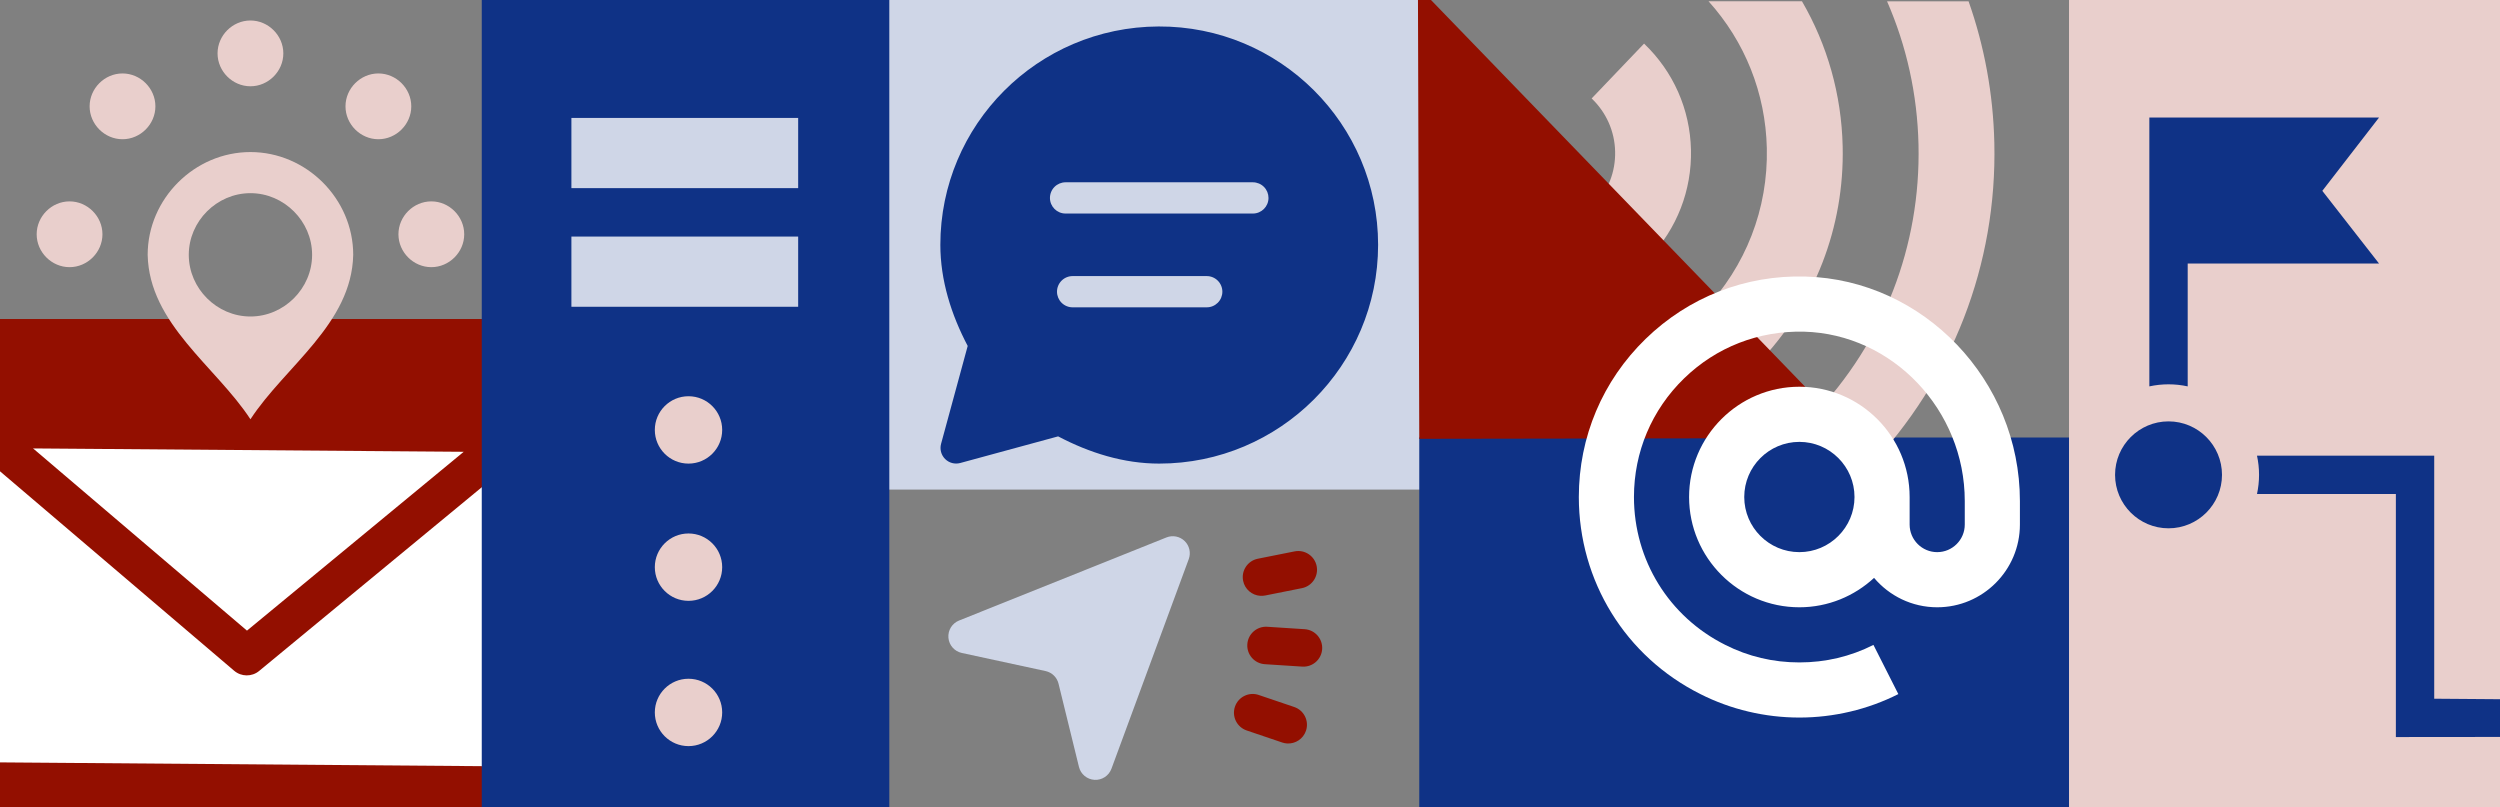 <?xml version="1.0" encoding="UTF-8"?>
<svg xmlns="http://www.w3.org/2000/svg" id="Ebene_1" viewBox="0 0 1920 620">
  <rect x="0" y="0" width="1920" height="620" fill="#808080" stroke="none"/>
  <defs>
    <style>.cls-1{fill:#930f00;}.cls-2{fill:#e9cfcc;}.cls-3{fill:#fff;}.cls-4{fill-rule:evenodd;}.cls-4,.cls-5{fill:#cfd6e7;}.cls-6{fill:#0f3286;}</style>
  </defs>
  <rect class="cls-2" x="1589" width="331" height="620"></rect>
  <rect class="cls-1" y="245" width="371" height="375"></rect>
  <path class="cls-3" d="M356.12,346.98l-166.45,137.34L25.4,344.39l330.72,2.59ZM199.03,515.28c-2.81,2.33-6.22,3.45-9.63,3.42s-6.8-1.21-9.58-3.57L-.85,361.23l-.15,224.27,381.34,3,1.75-224.27-183.07,151.05ZM199.03,515.28"></path>
  <rect class="cls-5" x="682" width="409" height="376"></rect>
  <path class="cls-2" d="M290.6,56.41c13.77,0,25.26,11.49,25.26,25.26s-11.49,25.26-25.26,25.26-25.26-11.49-25.26-25.26,11.49-25.26,25.26-25.26h0ZM290.6,56.41"></path>
  <path class="cls-2" d="M331.26,154.66c13.76,0,25.26,11.49,25.26,25.26s-11.49,25.26-25.26,25.26-25.26-11.49-25.26-25.26,11.49-25.26,25.26-25.26h0ZM331.26,154.66"></path>
  <path class="cls-2" d="M192.34,15.74c13.76,0,25.26,11.49,25.26,25.26s-11.49,25.26-25.26,25.26-25.26-11.49-25.26-25.26,11.49-25.26,25.26-25.26h0ZM192.34,15.74"></path>
  <path class="cls-2" d="M94.09,56.41c13.76,0,25.26,11.49,25.26,25.26s-11.49,25.26-25.26,25.26-25.26-11.49-25.26-25.26,11.49-25.26,25.26-25.26h0ZM94.09,56.41"></path>
  <path class="cls-2" d="M53.42,154.66c13.76,0,25.26,11.49,25.26,25.26s-11.49,25.26-25.26,25.26-25.26-11.49-25.26-25.26,11.49-25.26,25.26-25.26h0ZM53.42,154.66"></path>
  <path class="cls-2" d="M192.34,116.78c43,0,78.93,35.93,78.93,78.93-1.13,53.04-52.35,85.62-78.93,126.29-26.59-40.67-77.8-73.25-78.93-126.29,0-43,35.93-78.93,78.93-78.93h0ZM239.7,195.71c0-25.83-21.53-47.36-47.36-47.36s-47.36,21.53-47.36,47.36,21.53,47.36,47.36,47.36,47.36-21.53,47.36-47.36h0ZM239.7,195.71"></path>
  <path class="cls-6" d="M889.79,20.33c-93.01.39-167.6,75.57-167.6,167.69,0,27.28,8.34,53.59,21,77.67l-20.46,75.21c-1.11,4.15.08,8.57,3.11,11.6,3.04,3.04,7.46,4.21,11.61,3.09l75.19-20.46c24.08,12.66,50.32,20.91,77.6,20.91,92.68,0,168.14-75.34,168.14-168.02,0-92.67-75.5-168.09-168.59-167.69h0ZM818.31,140h143.95c3.18.02,6.23,1.29,8.47,3.55,2.24,2.26,3.49,5.32,3.48,8.5-.03,6.59-5.36,11.93-11.95,11.95h-143.95c-6.59-.02-11.93-5.36-11.95-11.95-.01-3.18,1.24-6.24,3.48-8.5,2.24-2.26,5.29-3.53,8.47-3.55h0ZM823.82,212.03h102.91c3.2-.01,6.27,1.25,8.53,3.52,2.26,2.26,3.53,5.33,3.52,8.53-.01,3.18-1.29,6.23-3.55,8.47-2.26,2.24-5.32,3.5-8.5,3.48h-102.91c-3.18.02-6.24-1.24-8.5-3.48-2.26-2.24-3.53-5.29-3.55-8.47-.01-3.2,1.25-6.27,3.52-8.53,2.26-2.26,5.33-3.53,8.53-3.52h0ZM823.82,212.03"></path>
  <rect class="cls-6" x="369.99" width="313" height="620"></rect>
  <rect class="cls-5" x="438.84" y="90.57" width="174.15" height="53.92"></rect>
  <rect class="cls-5" x="438.84" y="181.68" width="174.15" height="53.92"></rect>
  <path class="cls-6" d="M1920,537l-50.52-.39v-186.65h-136.11c1.03,4.75,1.58,9.67,1.58,14.72s-.56,9.98-1.58,14.72h106.66v186.65l79.97-.08v-28.97Z"></path>
  <path class="cls-6" d="M1680.15,296.74v-94.36h146.94l-43.55-55.81,43.55-56.29h-176.39v206.46c4.75-1.03,9.67-1.58,14.73-1.58s9.97.55,14.72,1.58h0ZM1680.15,296.74"></path>
  <path class="cls-6" d="M1624.37,364.68c0,22.64,18.42,41.06,41.06,41.06s41.06-18.42,41.06-41.06-18.42-41.06-41.06-41.06-41.06,18.42-41.06,41.06h0ZM1624.37,364.68"></path>
  <path class="cls-2" d="M554.64,547.15c0-14.29-11.58-25.87-25.87-25.87s-25.87,11.58-25.87,25.87,11.58,25.87,25.87,25.87,25.87-11.58,25.87-25.87"></path>
  <path class="cls-2" d="M554.64,435.58c0-14.29-11.58-25.87-25.87-25.87s-25.87,11.58-25.87,25.87,11.58,25.87,25.87,25.87,25.87-11.58,25.87-25.87"></path>
  <path class="cls-2" d="M554.64,330.18c0-14.29-11.58-25.87-25.87-25.87s-25.87,11.58-25.87,25.87,11.58,25.87,25.87,25.87,25.87-11.58,25.87-25.87"></path>
  <path class="cls-4" d="M912.96,429.4l-59.37,161c-1.99,5.39-7.26,8.85-13,8.52-5.73-.32-10.59-4.35-11.95-9.93,0,0-11.73-47.77-15.7-63.95-1.19-4.85-5.05-8.6-9.93-9.66-16.29-3.52-64.37-13.91-64.37-13.91-5.61-1.21-9.78-5.95-10.26-11.67-.48-5.73,2.83-11.09,8.16-13.23l159.29-63.82c4.8-1.92,10.27-.84,13.97,2.76,3.7,3.6,4.94,9.04,3.15,13.89h0ZM912.96,429.4"></path>
  <rect class="cls-6" x="1090" y="336" width="499" height="284"></rect>
  <path class="cls-1" d="M1000.12,511.96c7.94.51,14.79-5.5,15.3-13.44s-5.5-14.79-13.44-15.3l-28.74-1.86c-7.94-.51-14.79,5.5-15.3,13.44-.51,7.94,5.5,14.79,13.44,15.3l28.74,1.86ZM971.38,510.1"></path>
  <path class="cls-1" d="M966.7,533.72c-7.54-2.55-15.71,1.49-18.26,9.02-2.55,7.53,1.49,15.7,9.02,18.26l27.27,9.24c1.23.42,2.47.66,3.7.74,6.35.41,12.43-3.45,14.56-9.75,2.55-7.54-1.49-15.71-9.02-18.26l-27.28-9.24h0ZM966.7,533.72"></path>
  <path class="cls-1" d="M999.89,451.7c7.8-1.56,12.86-9.14,11.31-16.94-1.56-7.8-9.15-12.85-16.94-11.3l-28.24,5.64c-7.8,1.55-12.86,9.14-11.31,16.94,1.3,6.53,6.84,11.14,13.18,11.55,1.23.08,2.49,0,3.76-.25l28.24-5.64h0ZM999.89,451.7"></path>
  <path class="cls-2" d="M1511.87,1h-62.62c14.99,34.3,23.28,71.52,24.16,110.07,1.77,77.8-26.85,151.63-80.61,207.89l42.13,40.25c64.5-67.52,98.85-156.11,96.72-249.47-.86-37.64-7.62-74.24-19.79-108.74Z"></path>
  <path class="cls-2" d="M1356.92,113.73c1.06,46.58-16.14,90.86-48.44,124.66l42.13,40.25c43.05-45.06,65.98-104.09,64.56-166.24-.91-39.8-11.75-77.86-31.25-111.41h-71.75c28,31.07,43.79,70.62,44.75,112.73Z"></path>
  <path class="cls-2" d="M1262.64,33.49l-40.25,42.12c11.27,10.77,17.67,25.25,18.03,40.77.35,15.52-5.38,30.28-16.15,41.55l42.12,40.25c21.52-22.52,32.98-52.04,32.28-83.13-.71-31.08-13.5-60.05-36.03-81.57Z"></path>
  <polygon class="cls-1" points="1099 0 1089 0 1090 337 1426.15 336.46 1426 338 1099 0"></polygon>
  <path class="cls-3" d="M1386.66,212.39c-46.1-1.32-89.79,15.75-122.86,47.91-33.06,32.17-51.26,75.28-51.26,121.4,0,64.53,35.81,122.54,93.38,151.36,23.29,11.79,49.57,18.02,76,18.02s52.71-6.24,76-18.02l-19.12-37.78c-17.64,8.93-36.78,13.46-56.88,13.46s-39.24-4.53-56.96-13.5c-43.23-21.63-70.08-65.13-70.08-113.53,0-34.59,13.65-66.93,38.45-91.06,24.79-24.12,57.44-36.76,92.17-35.93,68.06,1.86,123.44,60.21,123.44,130.06v18.09c0,11.68-9.5,21.17-21.17,21.17s-21.17-9.49-21.17-21.17v-21.17c0-46.69-38-84.69-84.69-84.69s-84.69,38-84.69,84.69,38,84.69,84.69,84.69c22.15,0,42.27-8.62,57.38-22.58,11.66,13.79,29.05,22.58,48.49,22.58,35.03,0,63.51-28.49,63.51-63.52v-18.09c0-92.57-73.85-169.9-164.63-172.39h0ZM1381.92,424.04c-23.35,0-42.34-19-42.34-42.34s19-42.34,42.34-42.34,42.34,19,42.34,42.34-19,42.34-42.34,42.34h0ZM1381.92,424.04"></path>
</svg>
